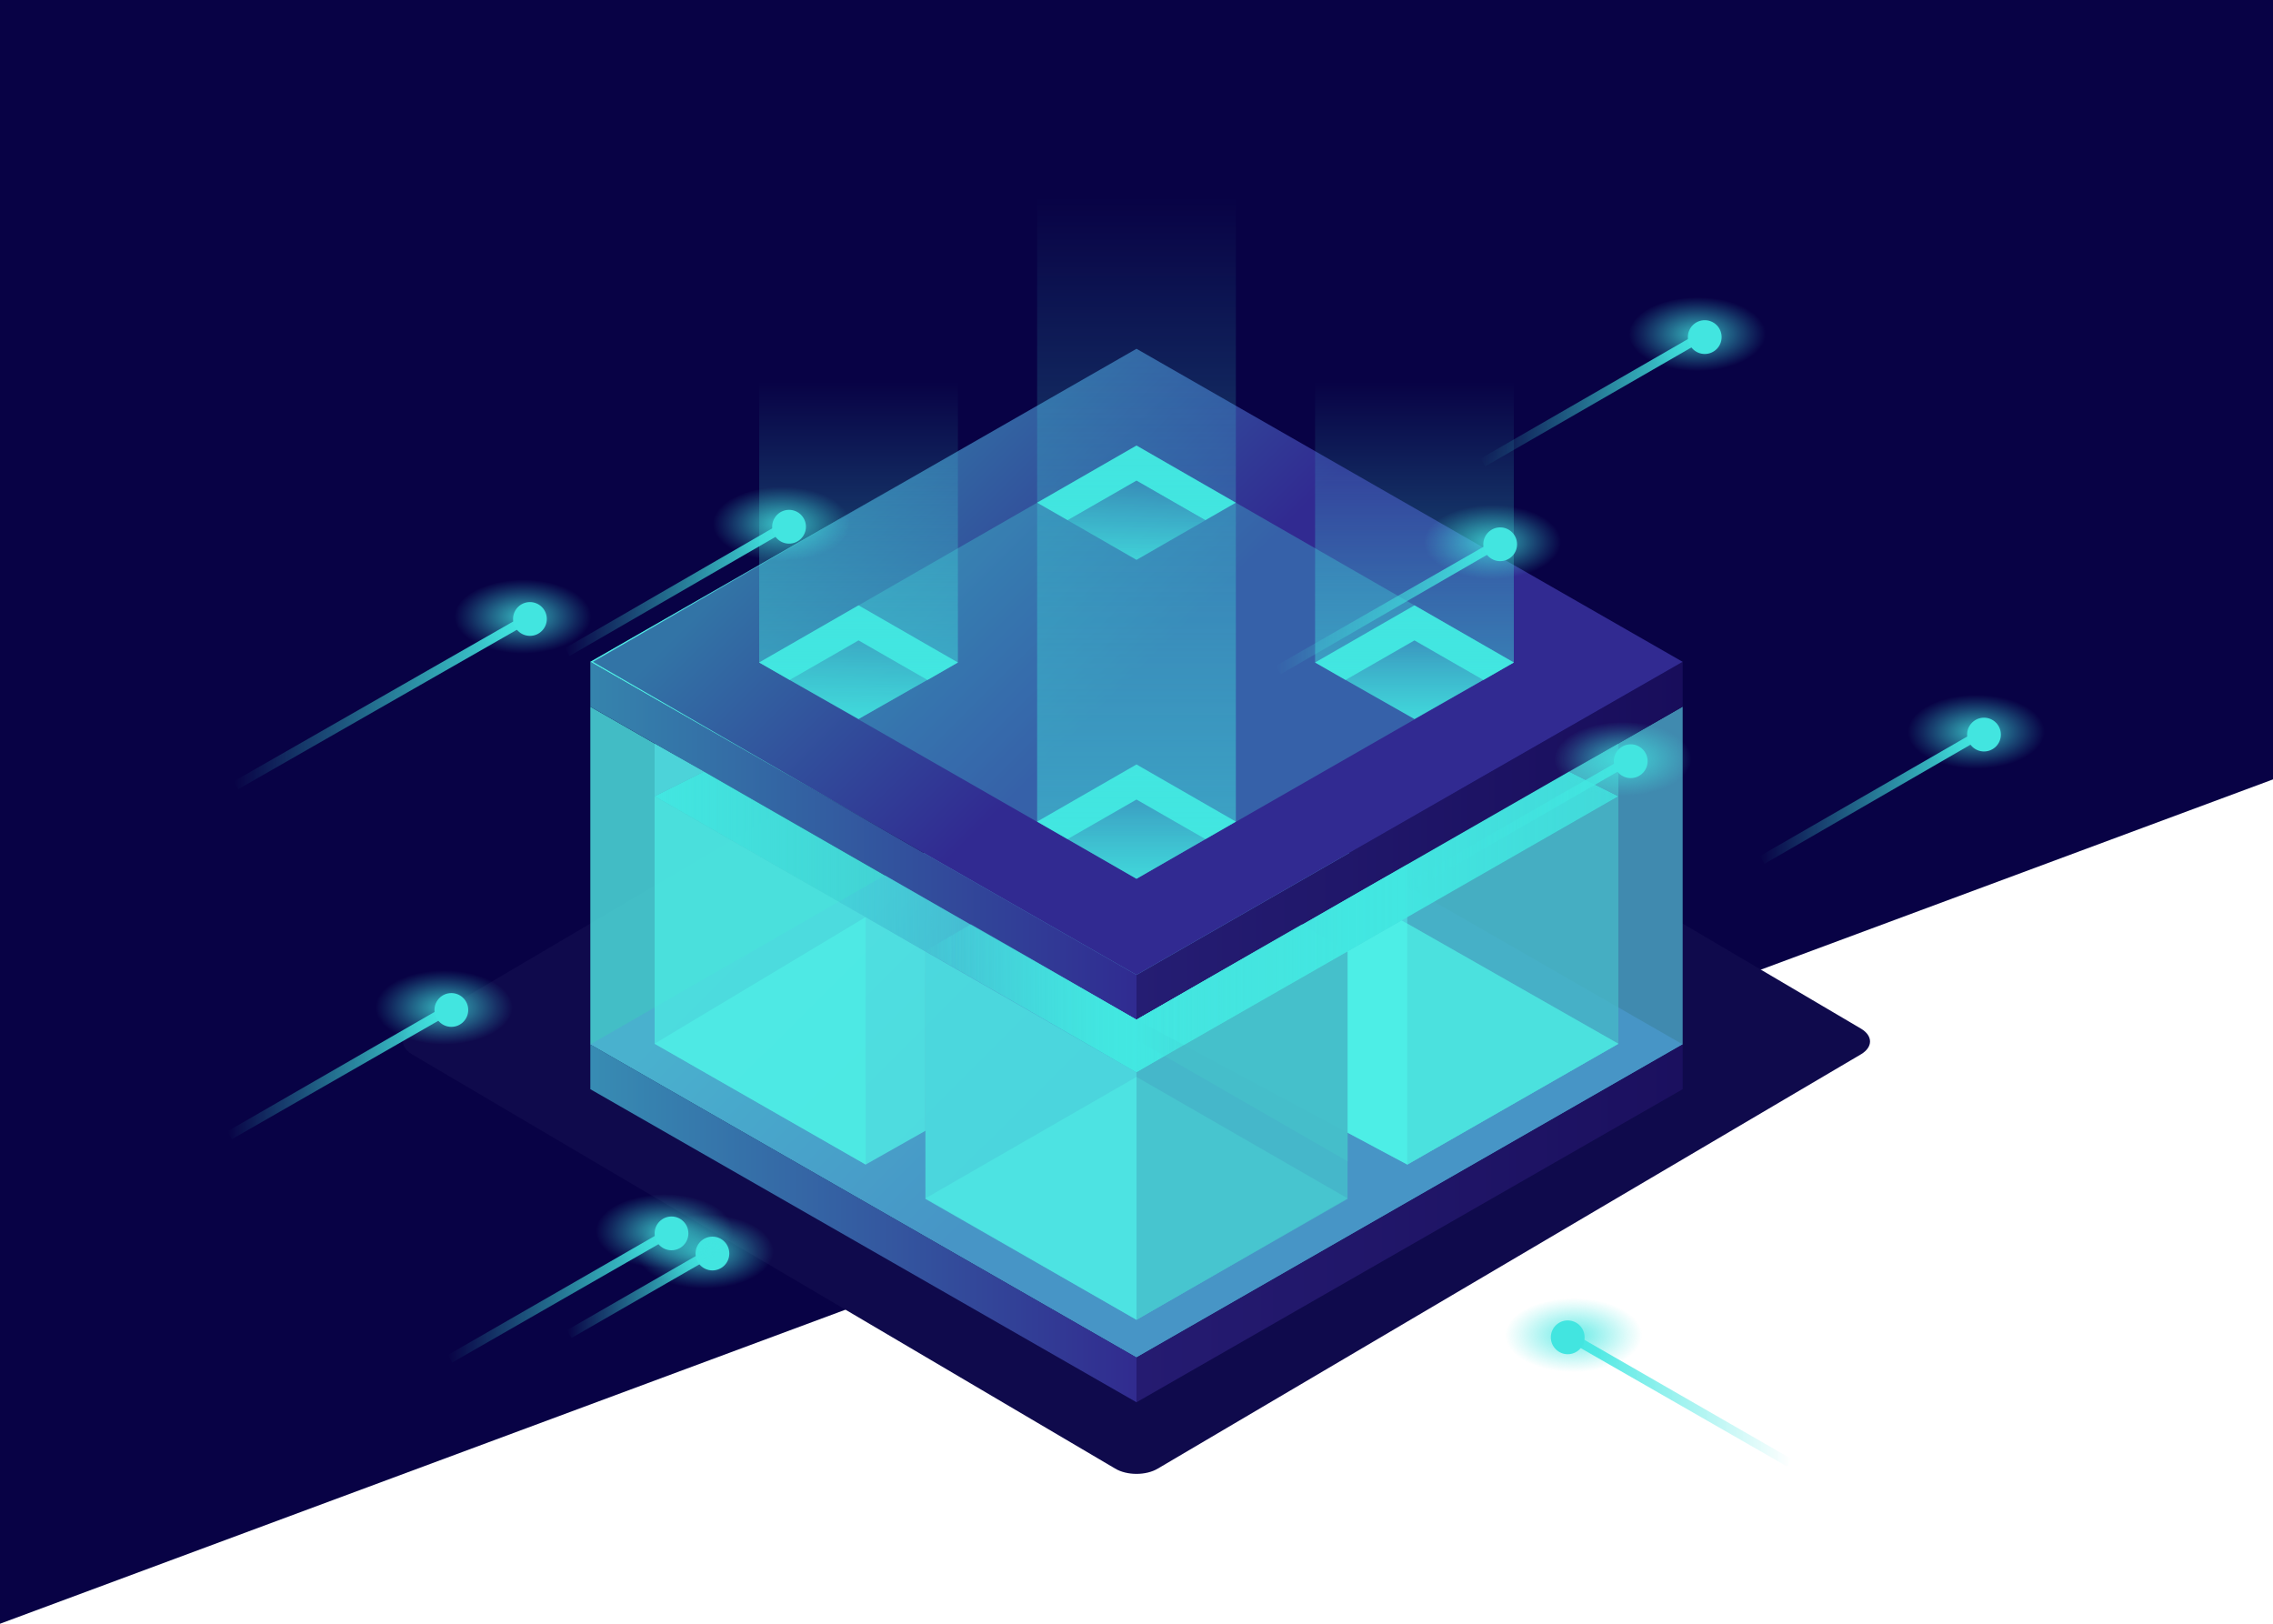 <?xml version="1.0" encoding="utf-8"?>
<!-- Generator: Adobe Illustrator 22.1.0, SVG Export Plug-In . SVG Version: 6.00 Build 0)  -->
<svg version="1.1" id="Layer_1" xmlns="http://www.w3.org/2000/svg" xmlns:xlink="http://www.w3.org/1999/xlink" x="0px" y="0px"
	 viewBox="0 0 350 250" style="enable-background:new 0 0 350 250;" xml:space="preserve">
	<style type="text/css">
	@keyframes hostikofadeIn {
    0% {
			opacity: 1;
		}


		50% {
			opacity: 0;
		}


		100% {
			opacity: 1;
		}
}
	.svgfade{
    animation: hostikofadeIn 4s infinite;
}
	.st0{fill:#080245;}
	.st1{fill:#0F0A4C;}
	.st2{opacity:0.8;fill:#50EBE5;enable-background:new    ;}
	.st3{fill:#408AAF;}
	.st4{fill:url(#SVGID_1_);}
	.st5{fill:url(#SVGID_2_);}
	.st6{fill:url(#SVGID_3_);}
	.st7{fill:url(#SVGID_4_);}
	.st8{fill:url(#SVGID_5_);}
	.st9{fill:url(#SVGID_6_);}
	.st10{fill:url(#SVGID_7_);}
	.st11{fill:#4EEEE6;}
	.st12{fill:url(#SVGID_8_);}
	.st13{opacity:0.8;fill:#46B7C7;enable-background:new    ;}
	.st14{opacity:0.8;fill:#4CE5E2;enable-background:new    ;}
	.st15{opacity:0.7;fill:#4EEEE6;enable-background:new    ;}
	.st16{fill:#4CD3D9;}
	.st17{fill:url(#SVGID_9_);}
	.st18{opacity:0.9;fill:#45BFCA;enable-background:new    ;}
	.st19{fill:url(#SVGID_10_);}
	.st20{fill:url(#SVGID_11_);}
	.st21{opacity:0.8;fill:#45BFCA;enable-background:new    ;}
	.st22{opacity:0.3;fill:#43E4DF;enable-background:new    ;}
	.st23{fill:#42E5E0;}
	.st24{fill:url(#SVGID_12_);}
	.st25{fill:url(#SVGID_13_);}
	.st26{opacity:0.5;fill:url(#SVGID_14_);enable-background:new    ;}
	.st27{fill:url(#SVGID_15_);}
	.st28{fill:url(#SVGID_16_);}
	.st29{fill:url(#SVGID_17_);}
	.st30{fill:url(#SVGID_18_);}
	.st31{fill:url(#SVGID_19_);}
	.st32{opacity:0.8;fill:url(#SVGID_20_);enable-background:new    ;}
	.st33{fill:url(#SVGID_21_);}
	.st34{opacity:0.8;fill:url(#SVGID_22_);enable-background:new    ;}
	.st35{fill:url(#SVGID_23_);}
	.st36{opacity:0.8;fill:url(#SVGID_24_);enable-background:new    ;}
	.st37{fill:url(#SVGID_25_);}
	.st38{opacity:0.8;fill:url(#SVGID_26_);enable-background:new    ;}
	.st39{fill:url(#SVGID_27_);}
	.st40{opacity:0.8;fill:url(#SVGID_28_);enable-background:new    ;}
	.st41{fill:url(#SVGID_29_);}
	.st42{opacity:0.8;fill:url(#SVGID_30_);enable-background:new    ;}
	.st43{fill:url(#SVGID_31_);}
	.st44{opacity:0.8;fill:url(#SVGID_32_);enable-background:new    ;}
	.st45{fill:url(#SVGID_33_);}
	.st46{opacity:0.8;fill:url(#SVGID_34_);enable-background:new    ;}
	.st47{fill:url(#SVGID_35_);}
	.st48{opacity:0.8;fill:url(#SVGID_36_);enable-background:new    ;}
	.st49{fill:url(#SVGID_37_);}
	.st50{opacity:0.8;fill:url(#SVGID_38_);enable-background:new    ;}
	.st51{fill:url(#SVGID_39_);}
</style>
<path class="st0" d="M350,120V0H0v250L350,120z"/>
<g>
	<path class="st1" d="M63.4,162.3c-1.8-1.1-1.8-2.8,0-3.9l108.3-63.8c1.8-1.1,4.8-1.1,6.6,0l108.3,63.8c1.8,1.1,1.8,2.8,0,3.9
		l-108.3,63.8c-1.8,1.1-4.8,1.1-6.6,0L63.4,162.3z"/>
	<g>
		<polygon class="st2" points="175,157 90.9,108.8 90.9,160.8 175,209 		"/>
		<polygon class="st3" points="259.1,160.8 175,209 175,157 259.1,108.8 		"/>
		
			<linearGradient id="SVGID_1_" gradientUnits="userSpaceOnUse" x1="137.662" y1="126.787" x2="175.896" y2="88.298" gradientTransform="matrix(1 0 0 -1 0 250)">
			<stop  offset="0" style="stop-color:#49B1CE"/>
			<stop  offset="1" style="stop-color:#4795C6"/>
		</linearGradient>
		<polygon class="st4" points="175,209 90.9,160.8 175,112.5 259.1,160.8 		"/>
		
			<linearGradient id="SVGID_2_" gradientUnits="userSpaceOnUse" x1="90.9" y1="61.65" x2="175" y2="61.65" gradientTransform="matrix(1 0 0 -1 0 250)">
			<stop  offset="0" style="stop-color:#378CB3"/>
			<stop  offset="1" style="stop-color:#312B8F"/>
		</linearGradient>
		<polygon class="st5" points="175,215.9 90.9,167.7 90.9,160.8 175,209 		"/>
		
			<linearGradient id="SVGID_3_" gradientUnits="userSpaceOnUse" x1="90.9" y1="120.55" x2="175" y2="120.55" gradientTransform="matrix(1 0 0 -1 0 250)">
			<stop  offset="0" style="stop-color:#3584AD"/>
			<stop  offset="1" style="stop-color:#302B91"/>
		</linearGradient>
		<polygon class="st6" points="175,157 90.9,108.8 90.9,101.9 175,150.1 		"/>
		
			<linearGradient id="SVGID_4_" gradientUnits="userSpaceOnUse" x1="175" y1="120.55" x2="259.1" y2="120.55" gradientTransform="matrix(1 0 0 -1 0 250)">
			<stop  offset="0" style="stop-color:#251D73"/>
			<stop  offset="1" style="stop-color:#180D5B"/>
		</linearGradient>
		<polygon class="st7" points="259.1,101.9 175,150.1 175,157 259.1,108.8 		"/>
		
			<linearGradient id="SVGID_5_" gradientUnits="userSpaceOnUse" x1="175" y1="61.65" x2="259.1" y2="61.65" gradientTransform="matrix(1 0 0 -1 0 250)">
			<stop  offset="0" style="stop-color:#251B71"/>
			<stop  offset="1" style="stop-color:#1B105F"/>
		</linearGradient>
		<polygon class="st8" points="259.1,160.8 175,209 175,215.9 259.1,167.7 		"/>
		
			<linearGradient id="SVGID_6_" gradientUnits="userSpaceOnUse" x1="137.671" y1="185.678" x2="175.905" y2="147.189" gradientTransform="matrix(1 0 0 -1 0 250)">
			<stop  offset="0" style="stop-color:#3274A6"/>
			<stop  offset="1" style="stop-color:#312A91"/>
		</linearGradient>
		<polygon class="st9" points="175,150.1 90.9,101.9 175,53.7 259.1,101.9 		"/>
		
			<linearGradient id="SVGID_7_" gradientUnits="userSpaceOnUse" x1="90.9" y1="148.1" x2="139.2" y2="148.1" gradientTransform="matrix(1 0 0 -1 0 250)">
			<stop  offset="0.2" style="stop-color:#4FECE5"/>
			<stop  offset="1" style="stop-color:#3260A0"/>
		</linearGradient>
		<polygon class="st10" points="91.3,101.9 139.2,74.2 90.9,101.9 139.2,129.6 		"/>
		<polygon class="st2" points="142.5,146.5 133.3,141.2 100.8,160.7 133.3,179.3 142.5,174.1 		"/>
		<polygon class="st11" points="182.3,160.9 216.7,179.3 249.2,160.7 215.8,141.7 		"/>
		
			<linearGradient id="SVGID_8_" gradientUnits="userSpaceOnUse" x1="100.8" y1="108.05" x2="175" y2="108.05" gradientTransform="matrix(1 0 0 -1 0 250)">
			<stop  offset="0" style="stop-color:#42E7E1"/>
			<stop  offset="1" style="stop-color:#40E5DF;stop-opacity:0"/>
		</linearGradient>
		<polygon class="st12" points="100.8,122.6 175,165.1 175,157 108.4,118.8 		"/>
		<polygon class="st13" points="216.7,141.2 216.7,179.3 249.2,160.7 249.2,122.6 		"/>
		<polygon class="st2" points="175,203.2 142.5,184.5 175,165.8 207.5,184.5 		"/>
		<polygon class="st14" points="142.5,146.5 142.5,184.6 175,203.2 175,165.1 		"/>
		<polygon class="st15" points="100.8,122.6 100.8,160.7 133.3,179.3 133.3,141.2 		"/>
		<polygon class="st16" points="100.8,114.5 100.8,122.6 108.4,118.8 108.4,118.8 		"/>
		
			<linearGradient id="SVGID_9_" gradientUnits="userSpaceOnUse" x1="142.5" y1="96.3" x2="207.5" y2="96.3" gradientTransform="matrix(1 0 0 -1 0 250)">
			<stop  offset="0" style="stop-color:#42E7E0;stop-opacity:0"/>
			<stop  offset="0.5" style="stop-color:#42E7E1"/>
			<stop  offset="1" style="stop-color:#40E5DF;stop-opacity:0"/>
		</linearGradient>
		<polygon class="st17" points="175,157 149.5,142.3 142.5,146.4 175,165.1 207.5,146.4 200.5,142.3 		"/>
		<polygon class="st18" points="175,157 175,160.1 207.5,178.8 207.5,146.5 200.4,142.4 		"/>
		<polygon class="st15" points="175,157 182.3,160.9 207.5,146.5 207.5,174.4 216.7,179.3 216.7,133.1 		"/>
		
			<linearGradient id="SVGID_10_" gradientUnits="userSpaceOnUse" x1="142.5" y1="96.3" x2="207.5" y2="96.3" gradientTransform="matrix(1 0 0 -1 0 250)">
			<stop  offset="0" style="stop-color:#42E7E0;stop-opacity:0"/>
			<stop  offset="0.5" style="stop-color:#42E7E1"/>
			<stop  offset="1" style="stop-color:#40E5DF;stop-opacity:0"/>
		</linearGradient>
		<polygon class="st19" points="175,157 149.5,142.3 142.5,146.4 175,165.1 207.5,146.4 200.5,142.3 		"/>
		
			<linearGradient id="SVGID_11_" gradientUnits="userSpaceOnUse" x1="175" y1="108.05" x2="249.2" y2="108.05" gradientTransform="matrix(1 0 0 -1 0 250)">
			<stop  offset="0" style="stop-color:#42E7E0;stop-opacity:0"/>
			<stop  offset="0.433" style="stop-color:#42E7E1"/>
			<stop  offset="1" style="stop-color:#42E7E1;stop-opacity:0.85"/>
		</linearGradient>
		<polygon class="st20" points="249.2,122.6 175,165.1 175,157 241.6,118.8 		"/>
		<polygon class="st21" points="175,165.1 175,203.2 207.5,184.6 207.5,146.5 		"/>
		<polygon class="st15" points="216.7,142.2 216.7,179.3 249.2,160.7 		"/>
		<polygon class="st22" points="175,135.3 116.9,102 175,68.6 233.1,102 		"/>
		<polygon class="st23" points="132.2,98.6 142.8,104.7 147.5,102 132.2,93.2 116.9,102 121.6,104.7 		"/>
		
			<linearGradient id="SVGID_12_" gradientUnits="userSpaceOnUse" x1="134.55" y1="139.419" x2="134.55" y2="151.285" gradientTransform="matrix(1 0 0 -1 0 250)">
			<stop  offset="0" style="stop-color:#42E7E1;stop-opacity:0.75"/>
			<stop  offset="1" style="stop-color:#40E5DF;stop-opacity:0"/>
		</linearGradient>
		<polygon class="st24" points="142.8,104.7 132.2,98.6 121.6,104.7 132.2,110.7 147.5,102 		"/>
		<g>
			<polygon class="st23" points="217.8,98.6 228.4,104.7 233.1,102 217.8,93.2 202.5,102 207.2,104.7 			"/>
			
				<linearGradient id="SVGID_13_" gradientUnits="userSpaceOnUse" x1="220.15" y1="139.419" x2="220.15" y2="151.285" gradientTransform="matrix(1 0 0 -1 0 250)">
				<stop  offset="0" style="stop-color:#42E7E1;stop-opacity:0.75"/>
				<stop  offset="1" style="stop-color:#40E5DF;stop-opacity:0"/>
			</linearGradient>
			<polygon class="st25" points="228.4,104.7 217.8,98.6 207.2,104.7 217.8,110.7 233.1,102 			"/>
		</g>
		
			<linearGradient id="SVGID_14_" gradientUnits="userSpaceOnUse" x1="168.219" y1="179.426" x2="175.171" y2="172.427" gradientTransform="matrix(1 0 0 -1 0 250)">
			<stop  offset="0" style="stop-color:#3274A6"/>
			<stop  offset="1" style="stop-color:#312A91"/>
		</linearGradient>
		<polygon class="st26" points="175,74 185.6,80.1 190.3,77.4 175,68.6 159.7,77.4 164.4,80.1 		"/>
		<polygon class="st23" points="175,74 185.6,80.1 190.3,77.4 175,68.6 159.7,77.4 164.4,80.1 		"/>
		
			<linearGradient id="SVGID_15_" gradientUnits="userSpaceOnUse" x1="177.35" y1="163.966" x2="177.35" y2="175.833" gradientTransform="matrix(1 0 0 -1 0 250)">
			<stop  offset="0" style="stop-color:#42E7E1;stop-opacity:0.75"/>
			<stop  offset="1" style="stop-color:#40E5DF;stop-opacity:0"/>
		</linearGradient>
		<polygon class="st27" points="185.6,80.1 175,74 164.4,80.1 175,86.2 190.3,77.4 		"/>
		<polygon class="st23" points="175,123.1 185.6,129.2 190.3,126.5 175,117.7 159.7,126.5 164.4,129.2 		"/>
		
			<linearGradient id="SVGID_16_" gradientUnits="userSpaceOnUse" x1="177.35" y1="114.871" x2="177.35" y2="126.738" gradientTransform="matrix(1 0 0 -1 0 250)">
			<stop  offset="0" style="stop-color:#42E7E1;stop-opacity:0.75"/>
			<stop  offset="1" style="stop-color:#40E5DF;stop-opacity:0"/>
		</linearGradient>
		<polygon class="st28" points="185.6,129.2 175,123.1 164.4,129.2 175,135.3 190.3,126.5 		"/>
		
			<linearGradient id="SVGID_17_" gradientUnits="userSpaceOnUse" x1="132.2" y1="141.973" x2="132.2" y2="191.246" gradientTransform="matrix(1 0 0 -1 0 250)">
			<stop  offset="0" style="stop-color:#42E7E1;stop-opacity:0.5"/>
			<stop  offset="1" style="stop-color:#40E5DF;stop-opacity:0"/>
		</linearGradient>
		<polygon class="st29 svgfade" points="147.5,53.5 116.9,53.5 116.9,102 132.2,110.7 147.5,102 		"/>
		
			<linearGradient id="SVGID_18_" gradientUnits="userSpaceOnUse" x1="217.8" y1="141.973" x2="217.8" y2="191.246" gradientTransform="matrix(1 0 0 -1 0 250)">
			<stop  offset="0" style="stop-color:#42E7E1;stop-opacity:0.5"/>
			<stop  offset="1" style="stop-color:#40E5DF;stop-opacity:0"/>
		</linearGradient>
		<polygon class="st30 svgfade" points="233.1,53.5 202.5,53.5 202.5,102 217.8,110.7 233.1,102 		"/>
		
			<linearGradient id="SVGID_19_" gradientUnits="userSpaceOnUse" x1="175" y1="119.5" x2="175" y2="219.806" gradientTransform="matrix(1 0 0 -1 0 250)">
			<stop  offset="0" style="stop-color:#42E7E1;stop-opacity:0.5"/>
			<stop  offset="1" style="stop-color:#40E5DF;stop-opacity:0"/>
		</linearGradient>
		<polygon class="st31 svgfade" points="190.3,28.9 159.7,28.9 159.7,126.5 175,135.3 190.3,126.5 		"/>
		<polygon class="st13" points="241.6,118.8 241.6,118.8 249.2,122.6 249.2,114.5 		"/>
	</g>
</g>
<g>
	
		<radialGradient id="SVGID_20_" cx="478.228" cy="195.873" r="12.671" gradientTransform="matrix(0.834 0 0 -0.451 -169.039 171.78)" gradientUnits="userSpaceOnUse">
		<stop  offset="0" style="stop-color:#42E7E1"/>
		<stop  offset="0.782" style="stop-color:#41E6E0;stop-opacity:0.2"/>
		<stop  offset="1" style="stop-color:#40E5DF;stop-opacity:0"/>
	</radialGradient>
	<ellipse class="st32 svgfade" cx="229.9" cy="83.5" rx="10.6" ry="5.7"/>
	<g>
		
			<linearGradient id="SVGID_21_" gradientUnits="userSpaceOnUse" x1="196.5" y1="156.4" x2="230.457" y2="156.4" gradientTransform="matrix(1 0 0 -1 0 250)">
			<stop  offset="0" style="stop-color:#40E5DF;stop-opacity:0"/>
			<stop  offset="1" style="stop-color:#42E7E1"/>
		</linearGradient>
		<polygon class="st33" points="197.2,103.8 196.5,102.5 229.8,83.4 230.4,84.6 		"/>
	</g>
	<ellipse class="st23" cx="231" cy="83.8" rx="2.6" ry="2.6"/>
	
		<radialGradient id="SVGID_22_" cx="332.843" cy="-46.352" r="12.669" gradientTransform="matrix(0.834 0 0 -0.451 -169.039 171.78)" gradientUnits="userSpaceOnUse">
		<stop  offset="0" style="stop-color:#42E7E1"/>
		<stop  offset="0.782" style="stop-color:#41E6E0;stop-opacity:0.2"/>
		<stop  offset="1" style="stop-color:#40E5DF;stop-opacity:0"/>
	</radialGradient>
	<ellipse class="st34 svgfade" cx="108.6" cy="192.7" rx="10.6" ry="5.7"/>
	<g>
		
			<linearGradient id="SVGID_23_" gradientUnits="userSpaceOnUse" x1="87.327" y1="50.7" x2="109.155" y2="50.7" gradientTransform="matrix(1 0 0 -1 0 250)">
			<stop  offset="0" style="stop-color:#40E5DF;stop-opacity:0"/>
			<stop  offset="1" style="stop-color:#42E7E1"/>
		</linearGradient>
		<polygon class="st35" points="88,206 87.3,204.8 108.5,192.6 109.2,193.8 		"/>
	</g>
	<ellipse class="st23" cx="109.7" cy="193" rx="2.6" ry="2.6"/>
	
		<radialGradient id="SVGID_24_" cx="567.535" cy="131.085" r="12.665" gradientTransform="matrix(0.834 0 0 -0.451 -169.039 171.78)" gradientUnits="userSpaceOnUse">
		<stop  offset="0" style="stop-color:#42E7E1"/>
		<stop  offset="0.782" style="stop-color:#41E6E0;stop-opacity:0.2"/>
		<stop  offset="1" style="stop-color:#40E5DF;stop-opacity:0"/>
	</radialGradient>
	<ellipse class="st36 svgfade" cx="304.4" cy="112.7" rx="10.6" ry="5.7"/>
	<g>
		
			<linearGradient id="SVGID_25_" gradientUnits="userSpaceOnUse" x1="271" y1="127.2" x2="304.957" y2="127.2" gradientTransform="matrix(1 0 0 -1 0 250)">
			<stop  offset="0" style="stop-color:#40E5DF;stop-opacity:0"/>
			<stop  offset="1" style="stop-color:#42E7E1"/>
		</linearGradient>
		<polygon class="st37" points="271.7,133 271,131.8 304.3,112.6 304.9,113.8 		"/>
	</g>
	<ellipse class="st23" cx="305.5" cy="113.1" rx="2.6" ry="2.6"/>
	
		<radialGradient id="SVGID_26_" cx="516.048" cy="266.848" r="12.659" gradientTransform="matrix(0.834 0 0 -0.451 -169.039 171.78)" gradientUnits="userSpaceOnUse">
		<stop  offset="0" style="stop-color:#42E7E1"/>
		<stop  offset="0.782" style="stop-color:#41E6E0;stop-opacity:0.2"/>
		<stop  offset="1" style="stop-color:#40E5DF;stop-opacity:0"/>
	</radialGradient>
	<ellipse class="st38 svgfade" cx="261.5" cy="51.5" rx="10.6" ry="5.7"/>
	<g>
		
			<linearGradient id="SVGID_27_" gradientUnits="userSpaceOnUse" x1="228" y1="188.4" x2="261.957" y2="188.4" gradientTransform="matrix(1 0 0 -1 0 250)">
			<stop  offset="0" style="stop-color:#40E5DF;stop-opacity:0"/>
			<stop  offset="1" style="stop-color:#42E7E1"/>
		</linearGradient>
		<polygon class="st39" points="228.7,71.8 228,70.6 261.3,51.4 262,52.6 		"/>
	</g>
	<ellipse class="st23" cx="262.5" cy="51.9" rx="2.6" ry="2.6"/>
	
		<radialGradient id="SVGID_28_" cx="502.32" cy="121.819" r="12.669" gradientTransform="matrix(0.834 0 0 -0.451 -169.039 171.78)" gradientUnits="userSpaceOnUse">
		<stop  offset="0" style="stop-color:#42E7E1"/>
		<stop  offset="0.782" style="stop-color:#41E6E0;stop-opacity:0.2"/>
		<stop  offset="1" style="stop-color:#40E5DF;stop-opacity:0"/>
	</radialGradient>
	<ellipse class="st40" cx="250" cy="116.9" rx="10.6" ry="5.7"/>
	<g>
		
			<linearGradient id="SVGID_29_" gradientUnits="userSpaceOnUse" x1="216.6" y1="123.05" x2="250.557" y2="123.05" gradientTransform="matrix(1 0 0 -1 0 250)">
			<stop  offset="0" style="stop-color:#40E5DF;stop-opacity:0"/>
			<stop  offset="1" style="stop-color:#42E7E1"/>
		</linearGradient>
		<polygon class="st41" points="217.3,137.1 216.6,135.9 249.9,116.8 250.5,118 		"/>
	</g>
	<ellipse class="st23" cx="251.1" cy="117.2" rx="2.6" ry="2.6"/>
	
		<radialGradient id="SVGID_30_" cx="284.658" cy="36.962" r="12.669" gradientTransform="matrix(0.834 0 0 -0.451 -169.039 171.78)" gradientUnits="userSpaceOnUse">
		<stop  offset="0" style="stop-color:#42E7E1"/>
		<stop  offset="0.782" style="stop-color:#41E6E0;stop-opacity:0.2"/>
		<stop  offset="1" style="stop-color:#40E5DF;stop-opacity:0"/>
	</radialGradient>
	<ellipse class="st42 svgfade" cx="68.4" cy="155.1" rx="10.6" ry="5.7"/>
	<g>
		
			<linearGradient id="SVGID_31_" gradientUnits="userSpaceOnUse" x1="35" y1="84.8" x2="68.957" y2="84.8" gradientTransform="matrix(1 0 0 -1 0 250)">
			<stop  offset="0" style="stop-color:#40E5DF;stop-opacity:0"/>
			<stop  offset="1" style="stop-color:#42E7E1"/>
		</linearGradient>
		<polygon class="st43" points="35.7,175.4 35,174.2 68.3,155 69,156.3 		"/>
	</g>
	<ellipse class="st23" cx="69.5" cy="155.5" rx="2.6" ry="2.6"/>
	
		<radialGradient id="SVGID_32_" cx="346.966" cy="202.048" r="12.674" gradientTransform="matrix(0.834 0 0 -0.451 -169.039 171.78)" gradientUnits="userSpaceOnUse">
		<stop  offset="0" style="stop-color:#42E7E1"/>
		<stop  offset="0.782" style="stop-color:#41E6E0;stop-opacity:0.2"/>
		<stop  offset="1" style="stop-color:#40E5DF;stop-opacity:0"/>
	</radialGradient>
	<ellipse class="st44 svgfade" cx="120.4" cy="80.7" rx="10.6" ry="5.7"/>
	<g>
		
			<linearGradient id="SVGID_33_" gradientUnits="userSpaceOnUse" x1="87" y1="159.2" x2="120.957" y2="159.2" gradientTransform="matrix(1 0 0 -1 0 250)">
			<stop  offset="0" style="stop-color:#40E5DF;stop-opacity:0"/>
			<stop  offset="1" style="stop-color:#42E7E1"/>
		</linearGradient>
		<polygon class="st45" points="87.7,101 87,99.8 120.2,80.6 120.9,81.8 		"/>
	</g>
	<ellipse class="st23" cx="121.5" cy="81.1" rx="2.6" ry="2.6"/>
	
		<radialGradient id="SVGID_34_" cx="299.22" cy="170.419" r="12.645" gradientTransform="matrix(0.834 0 0 -0.451 -169.039 171.78)" gradientUnits="userSpaceOnUse">
		<stop  offset="0" style="stop-color:#42E7E1"/>
		<stop  offset="0.782" style="stop-color:#41E6E0;stop-opacity:0.2"/>
		<stop  offset="1" style="stop-color:#40E5DF;stop-opacity:0"/>
	</radialGradient>
	<ellipse class="st46 svgfade" cx="80.6" cy="95" rx="10.6" ry="5.7"/>
	<g>
		
			<linearGradient id="SVGID_35_" gradientUnits="userSpaceOnUse" x1="36" y1="141.8" x2="81.043" y2="141.8" gradientTransform="matrix(1 0 0 -1 0 250)">
			<stop  offset="0" style="stop-color:#40E5DF;stop-opacity:0"/>
			<stop  offset="1" style="stop-color:#42E7E1"/>
		</linearGradient>
		<polygon class="st47" points="36.7,121.5 36,120.3 80.4,94.9 81.1,96.1 		"/>
	</g>
	<ellipse class="st23" cx="81.6" cy="95.3" rx="2.6" ry="2.6"/>
	
		<radialGradient id="SVGID_36_" cx="325.35" cy="-39.409" r="12.678" gradientTransform="matrix(0.834 0 0 -0.451 -169.039 171.78)" gradientUnits="userSpaceOnUse">
		<stop  offset="0" style="stop-color:#42E7E1"/>
		<stop  offset="0.782" style="stop-color:#41E6E0;stop-opacity:0.2"/>
		<stop  offset="1" style="stop-color:#40E5DF;stop-opacity:0"/>
	</radialGradient>
	<ellipse class="st48 svgfade" cx="102.4" cy="189.6" rx="10.6" ry="5.7"/>
	<g>
		
			<linearGradient id="SVGID_37_" gradientUnits="userSpaceOnUse" x1="68.961" y1="50.35" x2="102.917" y2="50.35" gradientTransform="matrix(1 0 0 -1 0 250)">
			<stop  offset="0" style="stop-color:#40E5DF;stop-opacity:0"/>
			<stop  offset="1" style="stop-color:#42E7E1"/>
		</linearGradient>
		<polygon class="st49" points="69.6,209.8 69,208.6 102.2,189.5 102.9,190.7 		"/>
	</g>
	<ellipse class="st23" cx="103.4" cy="189.9" rx="2.6" ry="2.6"/>
	
		<radialGradient id="SVGID_38_" cx="-292.304" cy="-74.895" r="12.661" gradientTransform="matrix(-0.834 0 0 -0.451 -1.469 171.78)" gradientUnits="userSpaceOnUse">
		<stop  offset="0" style="stop-color:#42E7E1"/>
		<stop  offset="0.782" style="stop-color:#41E6E0;stop-opacity:0.2"/>
		<stop  offset="1" style="stop-color:#40E5DF;stop-opacity:0"/>
	</radialGradient>
	<ellipse class="st50 svgfade" cx="242.4" cy="205.6" rx="10.6" ry="5.7"/>
	<g>
		
			<linearGradient id="SVGID_39_" gradientUnits="userSpaceOnUse" x1="254.161" y1="34.35" x2="288.117" y2="34.35" gradientTransform="matrix(-1 0 0 -1 530 250)">
			<stop  offset="0" style="stop-color:#40E5DF;stop-opacity:0"/>
			<stop  offset="1" style="stop-color:#42E7E1"/>
		</linearGradient>
		<polygon class="st51" points="275.2,225.8 241.9,206.7 242.6,205.5 275.8,224.6 		"/>
	</g>
	<ellipse class="st23" cx="241.4" cy="205.9" rx="2.6" ry="2.6"/>
</g>
</svg>
